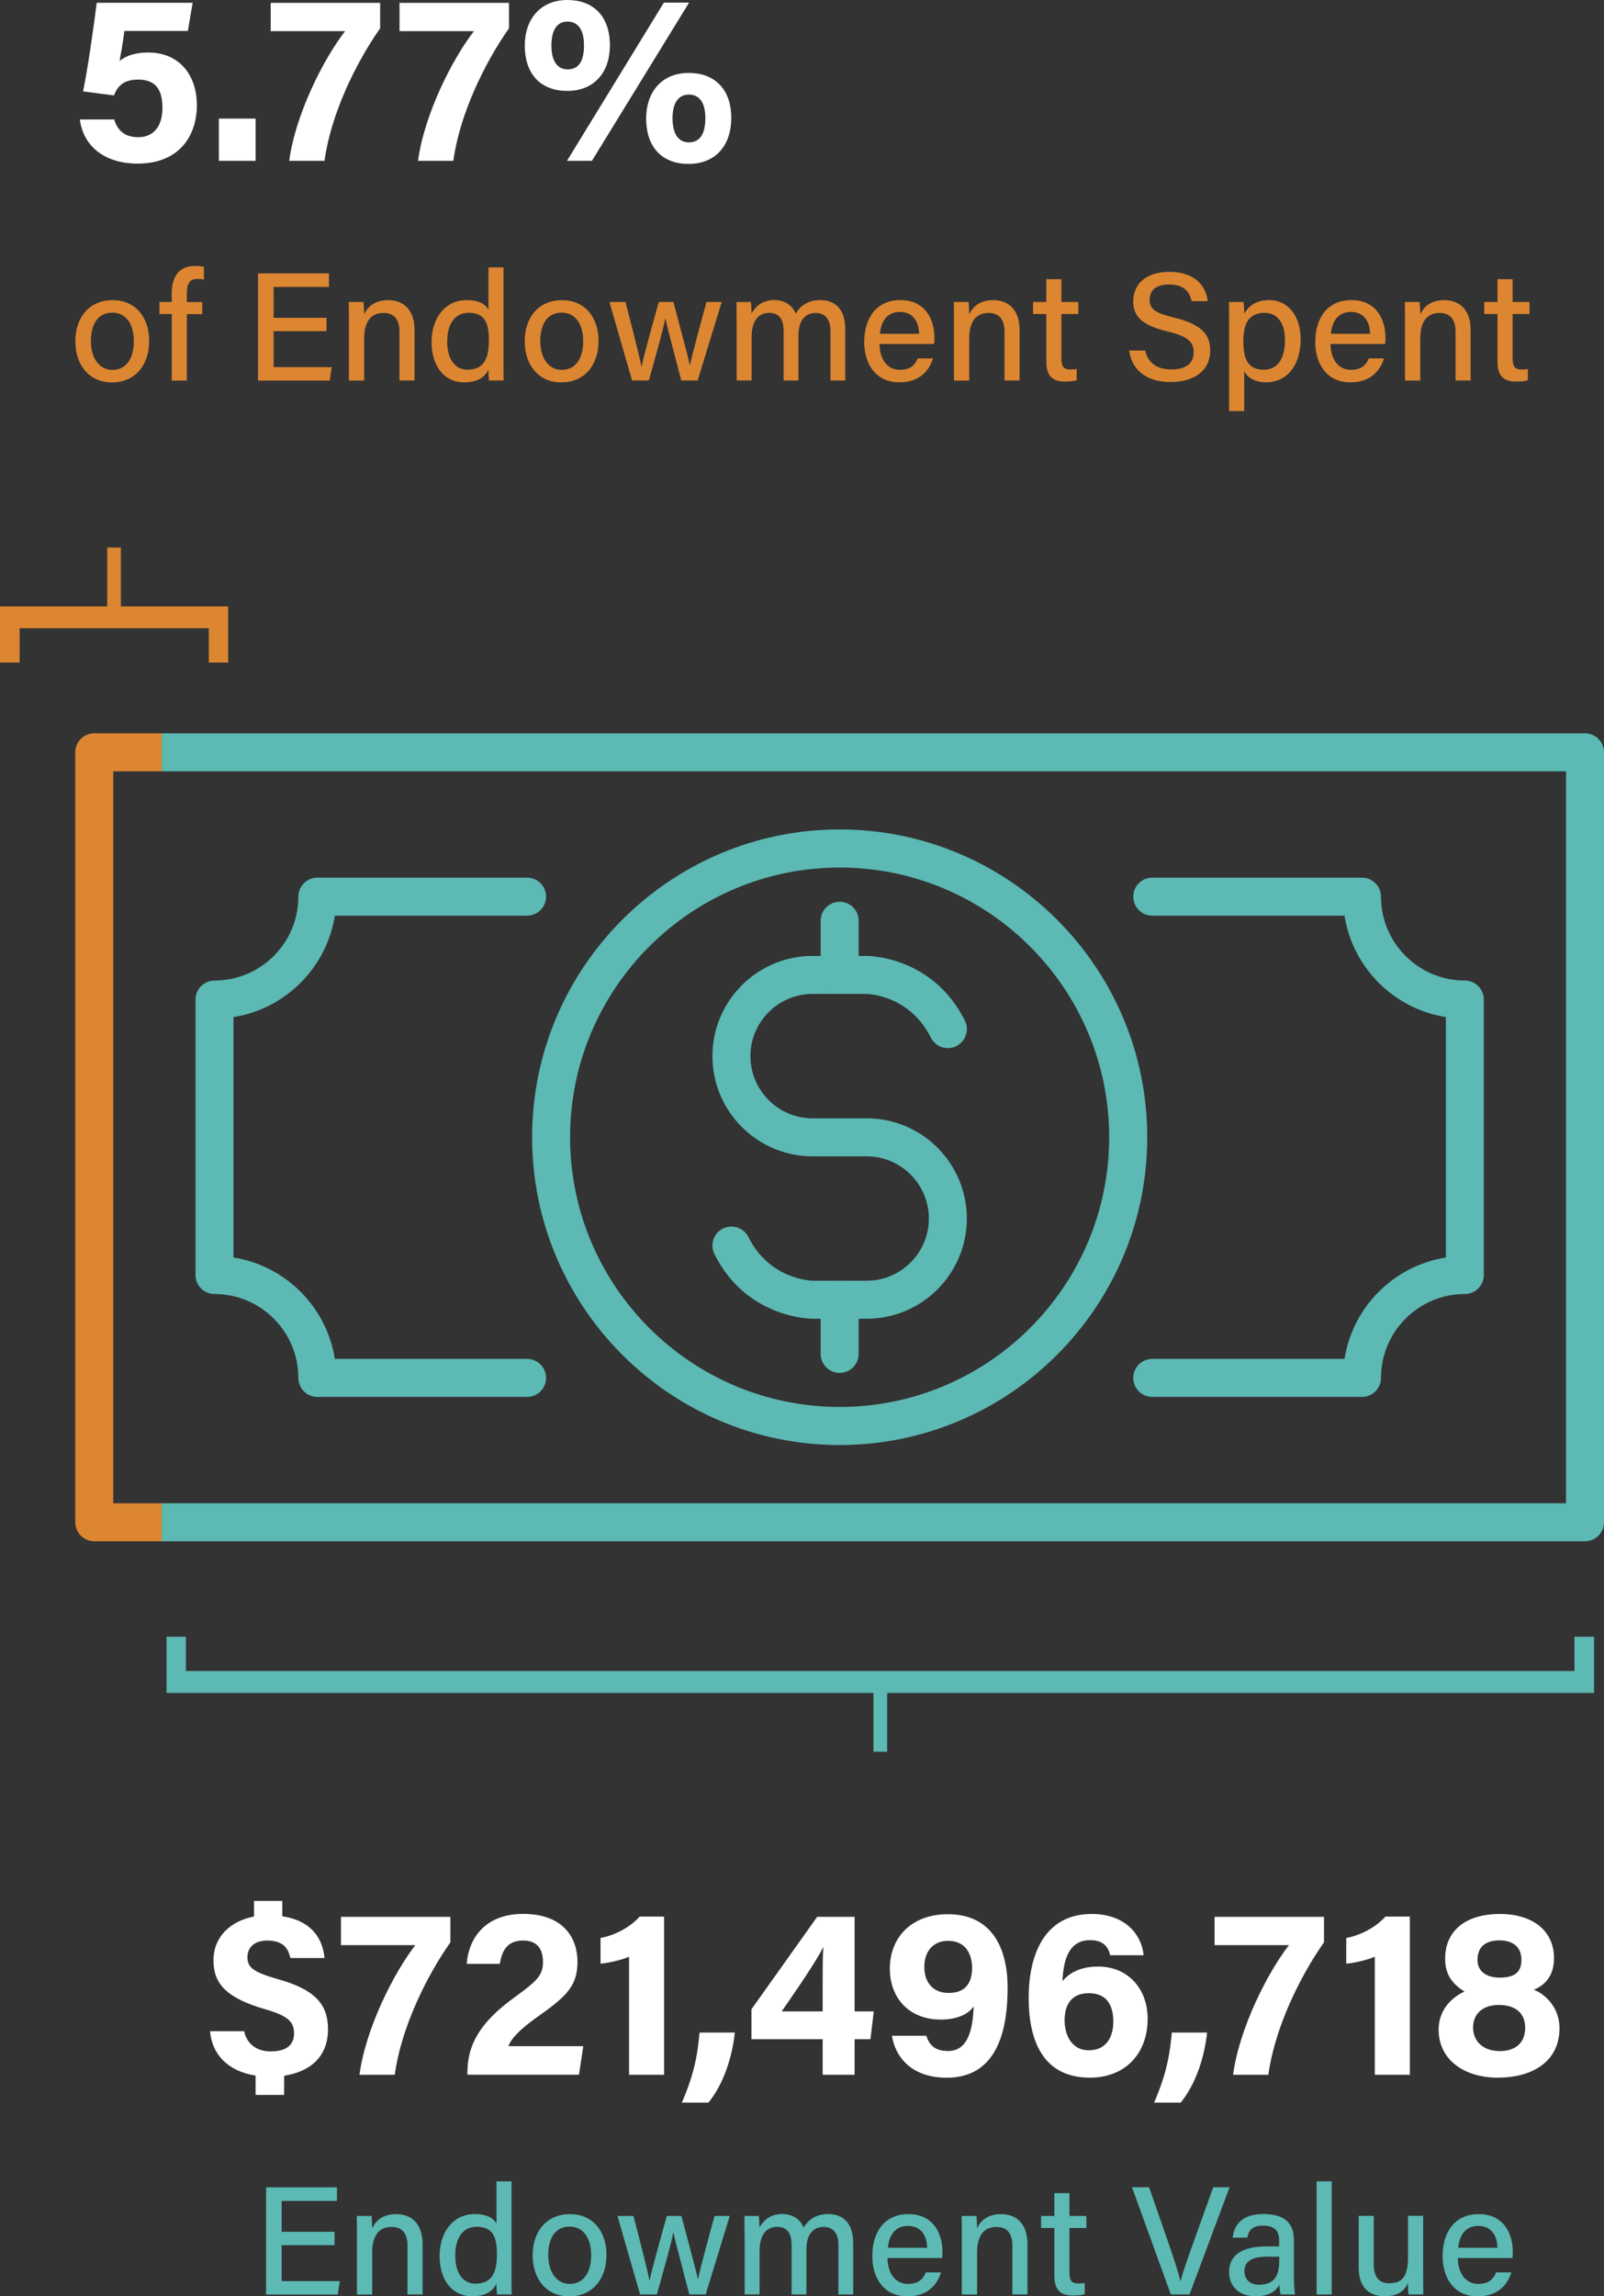 <svg xmlns="http://www.w3.org/2000/svg" id="Layer_2" data-name="Layer 2" viewBox="0 0 201.82 288.72"><rect x="0" y="0" width="201.82" height="288.72" fill="#333333" stroke="none"/><defs><style>      .cls-1 {        fill: #fff;      }      .cls-2 {        isolation: isolate;      }      .cls-3 {        fill: #5cb9b3;      }      .cls-4 {        fill: #dc8631;      }    </style></defs><g id="Layer_1-2" data-name="Layer 1"><g class="cls-2"><g class="cls-2"><path class="cls-1" d="M23.62,3.89h-7.97c-.12,1.06-.45,2.96-.6,3.77.75-.6,1.87-1.06,3.59-1.06,3.92,0,6.13,2.84,6.13,6.61s-2.11,7.36-7.48,7.36c-3.92,0-6.79-2.02-7.24-5.55h4.32c.39,1.36,1.33,2.23,3.02,2.23,2.05,0,3.05-1.51,3.05-3.68s-.75-3.56-3.05-3.56c-1.84,0-2.6.81-3.05,1.99l-3.89-.51c.54-2.5,1.39-8.42,1.72-11.14h12.07l-.6,3.53Z"></path></g><g class="cls-2"><path class="cls-1" d="M27.54,20.22v-5.31h4.62v5.31h-4.62Z"></path></g><g class="cls-2"><path class="cls-1" d="M47.83.36v3.2c-3.14,4.47-6.22,10.9-7,16.66h-4.44c.78-5.86,4.35-12.86,7.03-16.3h-9.36V.36h13.76Z"></path></g><g class="cls-2"><path class="cls-1" d="M64.04.36v3.2c-3.14,4.47-6.22,10.9-7,16.66h-4.44c.78-5.86,4.35-12.86,7.03-16.3h-9.36V.36h13.76Z"></path></g><g class="cls-2"><path class="cls-1" d="M76.74,5.7c0,3.38-1.96,5.73-5.37,5.73-3.2,0-5.34-1.96-5.34-5.73,0-3.2,1.9-5.7,5.37-5.7,3.14,0,5.34,1.93,5.34,5.7ZM69.38,5.7c0,1.96.72,3.02,2.05,3.02s2.05-.94,2.05-3.02-.85-2.99-2.08-2.99-2.02.97-2.02,2.99ZM71.34,20.22L83.53.33h3.17l-12.22,19.89h-3.14ZM92.01,14.85c0,3.41-1.96,5.76-5.37,5.76-3.23,0-5.34-1.99-5.34-5.73,0-3.2,1.87-5.71,5.37-5.71,3.14,0,5.34,1.93,5.34,5.67ZM84.62,14.85c0,1.96.72,3.05,2.05,3.05s2.08-.97,2.08-3.05-.84-2.96-2.08-2.96-2.05.97-2.05,2.96Z"></path></g></g><g class="cls-2"><g class="cls-2"><path class="cls-4" d="M18.77,42.88c0,2.89-1.65,5.2-4.69,5.2-2.87,0-4.6-2.19-4.6-5.16s1.71-5.18,4.71-5.18c2.77,0,4.58,2.06,4.58,5.14ZM11.44,42.9c0,2.11,1.03,3.61,2.72,3.61s2.68-1.42,2.68-3.59-.97-3.61-2.72-3.61-2.68,1.38-2.68,3.59Z"></path></g><g class="cls-2"><path class="cls-4" d="M21.61,47.84v-8.36h-1.55v-1.51h1.55v-1.12c0-1.86.76-3.41,2.93-3.41.39,0,.89.04,1.12.12v1.59c-.21-.06-.54-.08-.81-.08-.97,0-1.34.54-1.34,1.92v.99h1.94v1.51h-1.94v8.36h-1.9Z"></path></g><g class="cls-2"><path class="cls-4" d="M41.08,41.64h-6.65v4.52h7.31l-.25,1.69h-9.02v-13.48h8.92v1.71h-6.96v3.88h6.65v1.69Z"></path></g><g class="cls-2"><path class="cls-4" d="M43.9,40.45c0-.85,0-1.73-.02-2.48h1.86c.04.29.08,1.26.08,1.55.37-.81,1.18-1.78,3.04-1.78s3.3,1.16,3.3,3.76v6.34h-1.9v-6.11c0-1.42-.54-2.38-2-2.38-1.73,0-2.44,1.28-2.44,3.22v5.28h-1.92v-7.39Z"></path><path class="cls-4" d="M63.35,33.63v11.44c0,.91,0,1.82.02,2.77h-1.84c-.04-.27-.08-.97-.08-1.34-.48.99-1.45,1.57-3.04,1.57-2.54,0-4.11-2.06-4.11-5.06s1.69-5.28,4.44-5.28c1.67,0,2.44.66,2.72,1.2v-5.31h1.9ZM58.83,46.48c2.23,0,2.68-1.67,2.68-3.7s-.41-3.45-2.54-3.45c-1.69,0-2.7,1.32-2.7,3.63s1.07,3.53,2.56,3.53Z"></path></g><g class="cls-2"><path class="cls-4" d="M75.31,42.88c0,2.89-1.65,5.2-4.69,5.2-2.87,0-4.6-2.19-4.6-5.16s1.71-5.18,4.71-5.18c2.77,0,4.58,2.06,4.58,5.14ZM67.98,42.9c0,2.11,1.03,3.61,2.72,3.61s2.68-1.42,2.68-3.59-.97-3.61-2.72-3.61-2.68,1.38-2.68,3.59Z"></path></g><g class="cls-2"><path class="cls-4" d="M78.7,37.97c1.16,4.5,1.82,7.06,2,8.13h.02c.19-.95.8-3.24,2.17-8.13h1.84c1.45,5.45,1.88,7.02,2.06,7.95h.02c.23-1.05.6-2.52,2.08-7.95h1.92l-3.03,9.87h-2.06c-.93-3.63-1.78-6.69-2-7.82h-.02c-.17,1.11-.99,3.98-2.06,7.82h-2.11l-2.85-9.87h2.02Z"></path></g><g class="cls-2"><path class="cls-4" d="M92.68,40.51c0-.85,0-1.73-.02-2.54h1.82c.04.29.08.97.08,1.45.47-.85,1.32-1.69,2.85-1.69,1.4,0,2.33.72,2.7,1.71.54-.91,1.45-1.71,3.12-1.71s3.12.97,3.12,3.63v6.48h-1.86v-6.26c0-1.09-.41-2.23-1.86-2.23s-2.17,1.12-2.17,2.83v5.66h-1.86v-6.19c0-1.22-.35-2.31-1.82-2.31s-2.21,1.18-2.21,3.03v5.47h-1.88v-7.33Z"></path></g><g class="cls-2"><path class="cls-4" d="M110.66,43.26c.02,1.86.95,3.24,2.56,3.24,1.47,0,1.96-.74,2.25-1.44h1.92c-.39,1.26-1.44,3.01-4.23,3.01-3.12,0-4.42-2.5-4.42-5.06,0-2.97,1.49-5.28,4.54-5.28,3.22,0,4.29,2.54,4.29,4.71,0,.31,0,.54-.04.81h-6.87ZM115.64,41.97c-.02-1.53-.78-2.75-2.39-2.75s-2.39,1.14-2.54,2.75h4.93Z"></path></g><g class="cls-2"><path class="cls-4" d="M120.03,40.45c0-.85,0-1.73-.02-2.48h1.86c.04.29.08,1.26.08,1.55.37-.81,1.18-1.78,3.04-1.78s3.3,1.16,3.3,3.76v6.34h-1.9v-6.11c0-1.42-.54-2.38-2-2.38-1.73,0-2.44,1.28-2.44,3.22v5.28h-1.92v-7.39Z"></path></g><g class="cls-2"><path class="cls-4" d="M129.98,37.97h1.67v-2.87h1.9v2.87h2.13v1.51h-2.13v5.6c0,.93.23,1.38,1.11,1.38.23,0,.56,0,.81-.08v1.42c-.45.16-1.05.17-1.53.17-1.63,0-2.29-.83-2.29-2.5v-5.99h-1.67v-1.51Z"></path></g><g class="cls-2"><path class="cls-4" d="M144.08,44.06c.37,1.55,1.44,2.39,3.32,2.39,2,0,2.79-.91,2.79-2.13,0-1.3-.66-2.02-3.28-2.64-3.28-.8-4.32-1.92-4.32-3.8,0-2.08,1.51-3.7,4.56-3.7,3.28,0,4.62,1.88,4.81,3.68h-2.04c-.21-1.12-.91-2.09-2.83-2.09-1.55,0-2.44.68-2.44,1.9s.74,1.69,3.04,2.25c3.86.93,4.58,2.42,4.58,4.17,0,2.23-1.65,3.94-5,3.94s-4.91-1.82-5.2-3.96h2.02Z"></path></g><g class="cls-2"><path class="cls-4" d="M154.65,51.7v-11.33c0-.81,0-1.63-.02-2.4h1.84c.04.31.08.91.08,1.49.5-.95,1.49-1.73,3.14-1.73,2.29,0,3.96,1.9,3.96,4.91,0,3.53-1.92,5.43-4.31,5.43-1.55,0-2.37-.64-2.79-1.38v5h-1.9ZM159.16,39.33c-1.96,0-2.72,1.24-2.72,3.57s.64,3.59,2.58,3.59c1.75,0,2.66-1.42,2.66-3.76,0-2.04-.91-3.39-2.52-3.39Z"></path></g><g class="cls-2"><path class="cls-4" d="M167.41,43.26c.02,1.86.95,3.24,2.56,3.24,1.47,0,1.96-.74,2.25-1.44h1.92c-.39,1.26-1.44,3.01-4.23,3.01-3.12,0-4.42-2.5-4.42-5.06,0-2.97,1.49-5.28,4.54-5.28,3.22,0,4.29,2.54,4.29,4.71,0,.31,0,.54-.04.81h-6.87ZM172.39,41.97c-.02-1.53-.78-2.75-2.39-2.75s-2.39,1.14-2.54,2.75h4.93Z"></path></g><g class="cls-2"><path class="cls-4" d="M176.78,40.45c0-.85,0-1.73-.02-2.48h1.86c.04.29.08,1.26.08,1.55.37-.81,1.18-1.78,3.04-1.78s3.3,1.16,3.3,3.76v6.34h-1.9v-6.11c0-1.42-.54-2.38-2-2.38-1.73,0-2.44,1.28-2.44,3.22v5.28h-1.92v-7.39Z"></path></g><g class="cls-2"><path class="cls-4" d="M186.75,37.97h1.67v-2.87h1.9v2.87h2.13v1.51h-2.13v5.6c0,.93.23,1.38,1.11,1.38.23,0,.56,0,.81-.08v1.42c-.45.16-1.05.17-1.53.17-1.63,0-2.29-.83-2.29-2.5v-5.99h-1.67v-1.51Z"></path></g></g><g class="cls-2"><g class="cls-2"><path class="cls-1" d="M32.16,263.38v-2.41c-3.47-.54-5.49-2.66-5.73-5.58h4.29c.33,1.57,1.54,2.54,3.35,2.54,2.23,0,2.93-1.06,2.93-2.26,0-1.48-.78-2.2-3.56-3.02-5.1-1.45-6.58-3.35-6.58-6.16,0-3.05,2.23-4.98,5.1-5.52v-1.96h3.56v1.93c3.77.57,5.1,2.9,5.31,5.25h-4.29c-.21-.85-.6-2.2-2.9-2.2-1.93,0-2.51,1.15-2.51,2.08,0,1.3.72,1.9,3.95,2.81,4.5,1.27,6.19,3.08,6.19,6.28,0,3.41-2.2,5.31-5.52,5.83v2.41h-3.59Z"></path></g><g class="cls-2"><path class="cls-1" d="M56.67,241.01v3.2c-3.14,4.47-6.22,10.9-7,16.66h-4.44c.78-5.86,4.35-12.86,7.03-16.3h-9.36v-3.56h13.76Z"></path></g><g class="cls-2"><path class="cls-1" d="M58.81,260.87v-.27c0-3.47,1.54-6.28,5.86-9.42,2.81-2.05,3.65-2.75,3.65-4.5s-.85-2.69-2.5-2.69c-1.96,0-2.66,1.21-2.93,2.93h-4.17c.27-3.41,2.5-6.28,7.09-6.28,5.1,0,6.85,3.05,6.85,6.01s-1.27,4.29-4.92,6.85c-2.44,1.72-3.44,2.87-3.77,3.77h9.42l-.54,3.59h-14.03Z"></path></g><g class="cls-2"><path class="cls-1" d="M79.15,260.87v-14.85c-.91.42-2.6.79-3.59.88v-3.23c1.9-.36,3.8-1.42,4.92-2.69h3.08v19.89h-4.41Z"></path></g><g class="cls-2"><path class="cls-1" d="M85.79,264.37c1.75-4.01,2.02-6.61,2.23-8.81h4.44c-.33,2.99-1.33,6.34-3.32,8.81h-3.35Z"></path></g><g class="cls-2"><path class="cls-1" d="M103.51,260.87v-4.47h-8.96v-3.77l8.27-11.62h4.71v11.89h2.41l-.42,3.5h-1.99v4.47h-4.01ZM103.51,249.37c0-2.14,0-3.35.09-4.59-.79,1.66-3.38,5.43-5.25,8.12h5.16v-3.53Z"></path></g><g class="cls-2"><path class="cls-1" d="M116.54,255.95c.39,1.18,1.09,1.93,2.75,1.93,2.81,0,3.11-3.41,3.23-5.61-.81,1.15-2.41,1.66-4.13,1.66-4.1,0-6.43-2.81-6.43-6.4,0-3.89,2.69-6.85,7.3-6.85,5.61,0,7.52,4.35,7.52,9.24,0,5.58-1.42,11.32-7.67,11.32-4.62,0-6.52-2.84-6.88-5.28h4.32ZM116.3,247.32c0,2.02,1.18,3.26,3.05,3.26s2.96-.97,2.96-3.17c0-1.33-.54-3.38-3.02-3.38-1.99,0-2.99,1.45-2.99,3.29Z"></path></g><g class="cls-2"><path class="cls-1" d="M139.69,245.84c-.24-.97-.78-1.9-2.54-1.9-2.66,0-3.35,2.47-3.47,5.16.84-1.03,2.26-1.84,4.5-1.84,3.65,0,6.22,2.69,6.22,6.58,0,4.26-2.72,7.39-7.27,7.39-5.76,0-7.7-4.44-7.7-10.05,0-5.16,1.84-10.53,7.94-10.53,4.32,0,6.31,2.72,6.52,5.19h-4.2ZM140.08,254.2c0-1.9-.69-3.59-3.08-3.59-1.93,0-3.05,1.15-3.05,3.44,0,1.6.75,3.74,3.05,3.74,2.11,0,3.08-1.57,3.08-3.59Z"></path></g><g class="cls-2"><path class="cls-1" d="M145.21,264.37c1.75-4.01,2.02-6.61,2.23-8.81h4.44c-.33,2.99-1.33,6.34-3.32,8.81h-3.35Z"></path></g><g class="cls-2"><path class="cls-1" d="M166.59,241.01v3.2c-3.14,4.47-6.22,10.9-7,16.66h-4.44c.78-5.86,4.35-12.86,7.03-16.3h-9.36v-3.56h13.76Z"></path></g><g class="cls-2"><path class="cls-1" d="M172.98,260.87v-14.85c-.91.42-2.6.79-3.59.88v-3.23c1.9-.36,3.8-1.42,4.92-2.69h3.08v19.89h-4.41Z"></path></g><g class="cls-2"><path class="cls-1" d="M181.01,255.17c0-2.54,1.78-4.11,3.26-4.77-1.54-.94-2.44-2.14-2.44-4.14,0-3.38,2.44-5.61,6.91-5.61,4.1,0,6.79,2.11,6.79,5.55,0,2.29-1.18,3.41-2.54,3.98,1.42.54,3.23,2.2,3.23,4.83,0,4.1-3.26,6.22-7.79,6.22-4.07,0-7.42-2.14-7.42-6.07ZM191.9,254.96c0-1.96-1.36-2.87-3.29-2.87-2.14,0-3.26,1.18-3.26,2.84,0,1.78,1.33,2.96,3.35,2.96,1.84,0,3.2-.91,3.2-2.93ZM185.9,246.42c0,1.33.97,2.23,2.81,2.23s2.72-.66,2.72-2.23-1-2.45-2.78-2.45-2.75.88-2.75,2.45Z"></path></g></g><g class="cls-2"><g class="cls-2"><path class="cls-3" d="M42.09,282.29h-6.65v4.52h7.31l-.25,1.69h-9.02v-13.48h8.92v1.71h-6.96v3.88h6.65v1.69Z"></path></g><g class="cls-2"><path class="cls-3" d="M44.91,281.1c0-.85,0-1.73-.02-2.48h1.86c.04.29.08,1.26.08,1.55.37-.81,1.18-1.78,3.04-1.78s3.3,1.16,3.3,3.76v6.34h-1.9v-6.11c0-1.42-.54-2.38-2-2.38-1.73,0-2.44,1.28-2.44,3.22v5.28h-1.92v-7.39Z"></path><path class="cls-3" d="M64.36,274.28v11.44c0,.91,0,1.82.02,2.77h-1.84c-.04-.27-.08-.97-.08-1.34-.48.99-1.45,1.57-3.04,1.57-2.54,0-4.11-2.06-4.11-5.06s1.69-5.28,4.44-5.28c1.67,0,2.44.66,2.72,1.2v-5.31h1.9ZM59.84,287.13c2.23,0,2.68-1.67,2.68-3.7s-.41-3.45-2.54-3.45c-1.69,0-2.7,1.32-2.7,3.63s1.07,3.53,2.56,3.53Z"></path></g><g class="cls-2"><path class="cls-3" d="M76.31,283.53c0,2.89-1.65,5.2-4.69,5.2-2.87,0-4.6-2.19-4.6-5.16s1.71-5.18,4.71-5.18c2.77,0,4.58,2.06,4.58,5.14ZM68.98,283.55c0,2.11,1.03,3.61,2.72,3.61s2.68-1.42,2.68-3.59-.97-3.61-2.72-3.61-2.68,1.38-2.68,3.59Z"></path></g><g class="cls-2"><path class="cls-3" d="M79.71,278.62c1.16,4.5,1.82,7.06,2,8.13h.02c.19-.95.8-3.24,2.17-8.13h1.84c1.45,5.45,1.88,7.02,2.06,7.95h.02c.23-1.05.6-2.52,2.08-7.95h1.92l-3.03,9.87h-2.06c-.93-3.63-1.78-6.69-2-7.82h-.02c-.17,1.11-.99,3.98-2.06,7.82h-2.11l-2.85-9.87h2.02Z"></path></g><g class="cls-2"><path class="cls-3" d="M93.68,281.16c0-.85,0-1.73-.02-2.54h1.82c.04.29.08.97.08,1.45.47-.85,1.32-1.69,2.85-1.69,1.4,0,2.33.72,2.7,1.71.54-.91,1.45-1.71,3.12-1.71s3.12.97,3.12,3.63v6.48h-1.86v-6.26c0-1.09-.41-2.23-1.86-2.23s-2.17,1.12-2.17,2.83v5.66h-1.86v-6.19c0-1.22-.35-2.31-1.82-2.31s-2.21,1.18-2.21,3.03v5.47h-1.88v-7.33Z"></path></g><g class="cls-2"><path class="cls-3" d="M111.67,283.92c.02,1.86.95,3.24,2.56,3.24,1.47,0,1.96-.74,2.25-1.44h1.92c-.39,1.26-1.44,3.01-4.23,3.01-3.12,0-4.42-2.5-4.42-5.06,0-2.97,1.49-5.28,4.54-5.28,3.22,0,4.29,2.54,4.29,4.71,0,.31,0,.54-.04.81h-6.87ZM116.65,282.62c-.02-1.53-.78-2.75-2.39-2.75s-2.39,1.14-2.54,2.75h4.93Z"></path></g><g class="cls-2"><path class="cls-3" d="M121.02,281.1c0-.85,0-1.73-.02-2.48h1.86c.04.29.08,1.26.08,1.55.37-.81,1.18-1.78,3.04-1.78s3.3,1.16,3.3,3.76v6.34h-1.9v-6.11c0-1.42-.54-2.38-2-2.38-1.73,0-2.44,1.28-2.44,3.22v5.28h-1.92v-7.39Z"></path></g><g class="cls-2"><path class="cls-3" d="M130.99,278.62h1.67v-2.87h1.9v2.87h2.13v1.51h-2.13v5.6c0,.93.23,1.38,1.11,1.38.23,0,.56,0,.81-.08v1.42c-.45.16-1.05.17-1.53.17-1.63,0-2.29-.83-2.29-2.5v-5.99h-1.67v-1.51Z"></path></g><g class="cls-2"><path class="cls-3" d="M147.32,288.49l-4.89-13.48h2.15l2.31,6.63c.68,1.96,1.32,3.88,1.63,5.14h.04c.27-1.14.99-3.14,1.69-5.08l2.4-6.69h2.06l-5.04,13.48h-2.35Z"></path></g><g class="cls-2"><path class="cls-3" d="M162.8,286.26c0,.91.08,1.96.14,2.23h-1.8c-.08-.21-.14-.7-.17-1.22-.33.64-1.11,1.45-2.99,1.45-2.35,0-3.34-1.53-3.34-3.03,0-2.21,1.75-3.24,4.67-3.24h1.63v-.79c0-.83-.27-1.82-2-1.82-1.57,0-1.84.76-2,1.51h-1.84c.14-1.44,1.03-2.99,3.9-2.97,2.46,0,3.8,1.01,3.8,3.26v4.62ZM160.96,283.74h-1.51c-1.9,0-2.87.54-2.87,1.84,0,.97.66,1.69,1.82,1.69,2.25,0,2.56-1.53,2.56-3.22v-.31Z"></path><path class="cls-3" d="M165.66,288.49v-14.22h1.9v14.22h-1.9Z"></path></g><g class="cls-2"><path class="cls-3" d="M179.06,285.62c0,.95.02,2.23.02,2.87h-1.86c-.04-.25-.06-.85-.06-1.42-.5,1.07-1.44,1.65-2.93,1.65-1.75,0-3.28-.91-3.28-3.63v-6.48h1.9v6.07c0,1.26.39,2.4,1.94,2.4,1.71,0,2.37-.93,2.37-3.32v-5.16h1.9v7Z"></path></g><g class="cls-2"><path class="cls-3" d="M183.43,283.92c.02,1.86.95,3.24,2.56,3.24,1.47,0,1.96-.74,2.25-1.44h1.92c-.39,1.26-1.44,3.01-4.23,3.01-3.12,0-4.42-2.5-4.42-5.06,0-2.97,1.49-5.28,4.54-5.28,3.22,0,4.29,2.54,4.29,4.71,0,.31,0,.54-.04.81h-6.87ZM188.41,282.62c-.02-1.53-.78-2.75-2.39-2.75s-2.39,1.14-2.54,2.75h4.93Z"></path></g></g><path class="cls-3" d="M199.43,92.2H20.35v4.78h176.69v92.03H20.35v4.78h179.08c1.32,0,2.39-1.07,2.39-2.39v-96.81c0-1.32-1.07-2.39-2.39-2.39"></path><path class="cls-4" d="M14.25,189.01v-92.03h6.1v-4.78h-8.49c-1.32,0-2.39,1.07-2.39,2.39v96.81c0,1.32,1.07,2.39,2.39,2.39h8.49v-4.78h-6.1Z"></path><path class="cls-3" d="M66.32,175.64h-26.39c-1.32,0-2.39-1.07-2.39-2.39,0-5.81-4.73-10.55-10.55-10.55-1.32,0-2.39-1.07-2.39-2.39v-34.63c0-1.32,1.07-2.39,2.39-2.39,5.81,0,10.55-4.73,10.55-10.55,0-1.32,1.07-2.39,2.39-2.39h26.39c1.32,0,2.39,1.07,2.39,2.39s-1.07,2.39-2.39,2.39h-24.19c-1.03,6.54-6.21,11.72-12.75,12.75v30.23c6.54,1.03,11.72,6.21,12.75,12.75h24.19c1.32,0,2.39,1.07,2.39,2.39s-1.07,2.39-2.39,2.39"></path><path class="cls-3" d="M171.37,175.64h-26.39c-1.32,0-2.39-1.07-2.39-2.39s1.07-2.39,2.39-2.39h24.19c1.03-6.54,6.21-11.72,12.75-12.75v-30.23c-6.54-1.03-11.72-6.21-12.75-12.75h-24.19c-1.32,0-2.39-1.07-2.39-2.39s1.07-2.39,2.39-2.39h26.39c1.32,0,2.39,1.07,2.39,2.39,0,5.82,4.73,10.55,10.55,10.55,1.32,0,2.39,1.07,2.39,2.39v34.63c0,1.32-1.07,2.39-2.39,2.39-5.82,0-10.55,4.73-10.55,10.55,0,1.32-1.07,2.39-2.39,2.39"></path><path class="cls-3" d="M105.65,109.08c-18.7,0-33.92,15.21-33.92,33.91s15.21,33.91,33.92,33.91,33.91-15.21,33.91-33.91-15.21-33.91-33.91-33.91M105.65,181.69c-21.34,0-38.7-17.36-38.7-38.7s17.36-38.7,38.7-38.7,38.7,17.36,38.7,38.7-17.36,38.7-38.7,38.7"></path><path class="cls-3" d="M109.05,165.81h-6.81c-.34,0-8.33-.09-12.35-8.13-.59-1.18-.11-2.62,1.07-3.21,1.18-.59,2.62-.11,3.21,1.07,2.67,5.34,7.87,5.48,8.09,5.49h6.79c4.31,0,7.82-3.51,7.82-7.82s-3.51-7.82-7.82-7.82h-6.81c-6.95,0-12.6-5.65-12.6-12.6s5.65-12.6,12.6-12.6h6.81c.34,0,8.33.09,12.35,8.13.59,1.18.11,2.62-1.07,3.21-1.18.59-2.62.11-3.21-1.07-2.67-5.34-7.87-5.48-8.09-5.49h-6.79c-4.31,0-7.82,3.51-7.82,7.82s3.51,7.82,7.82,7.82h6.81c6.95,0,12.6,5.65,12.6,12.6s-5.65,12.6-12.6,12.6"></path><path class="cls-3" d="M105.65,124.97c-1.32,0-2.39-1.07-2.39-2.39v-6.81c0-1.32,1.07-2.39,2.39-2.39s2.39,1.07,2.39,2.39v6.81c0,1.32-1.07,2.39-2.39,2.39"></path><path class="cls-3" d="M105.65,172.62c-1.32,0-2.39-1.07-2.39-2.39v-6.81c0-1.32,1.07-2.39,2.39-2.39s2.39,1.07,2.39,2.39v6.81c0,1.32-1.07,2.39-2.39,2.39"></path><polygon class="cls-4" points="0 83.3 2.47 83.3 2.47 78.99 26.27 78.99 26.27 83.3 28.71 83.3 28.71 76.24 0 76.24 0 83.3"></polygon><rect class="cls-4" x="13.49" y="68.84" width="1.72" height="8.45"></rect><polygon class="cls-3" points="200.57 205.79 198.1 205.79 198.1 210.1 23.39 210.1 23.39 205.79 20.95 205.79 20.95 212.86 200.57 212.86 200.57 205.79"></polygon><rect class="cls-3" x="109.9" y="211.8" width="1.72" height="8.45"></rect></g></svg>